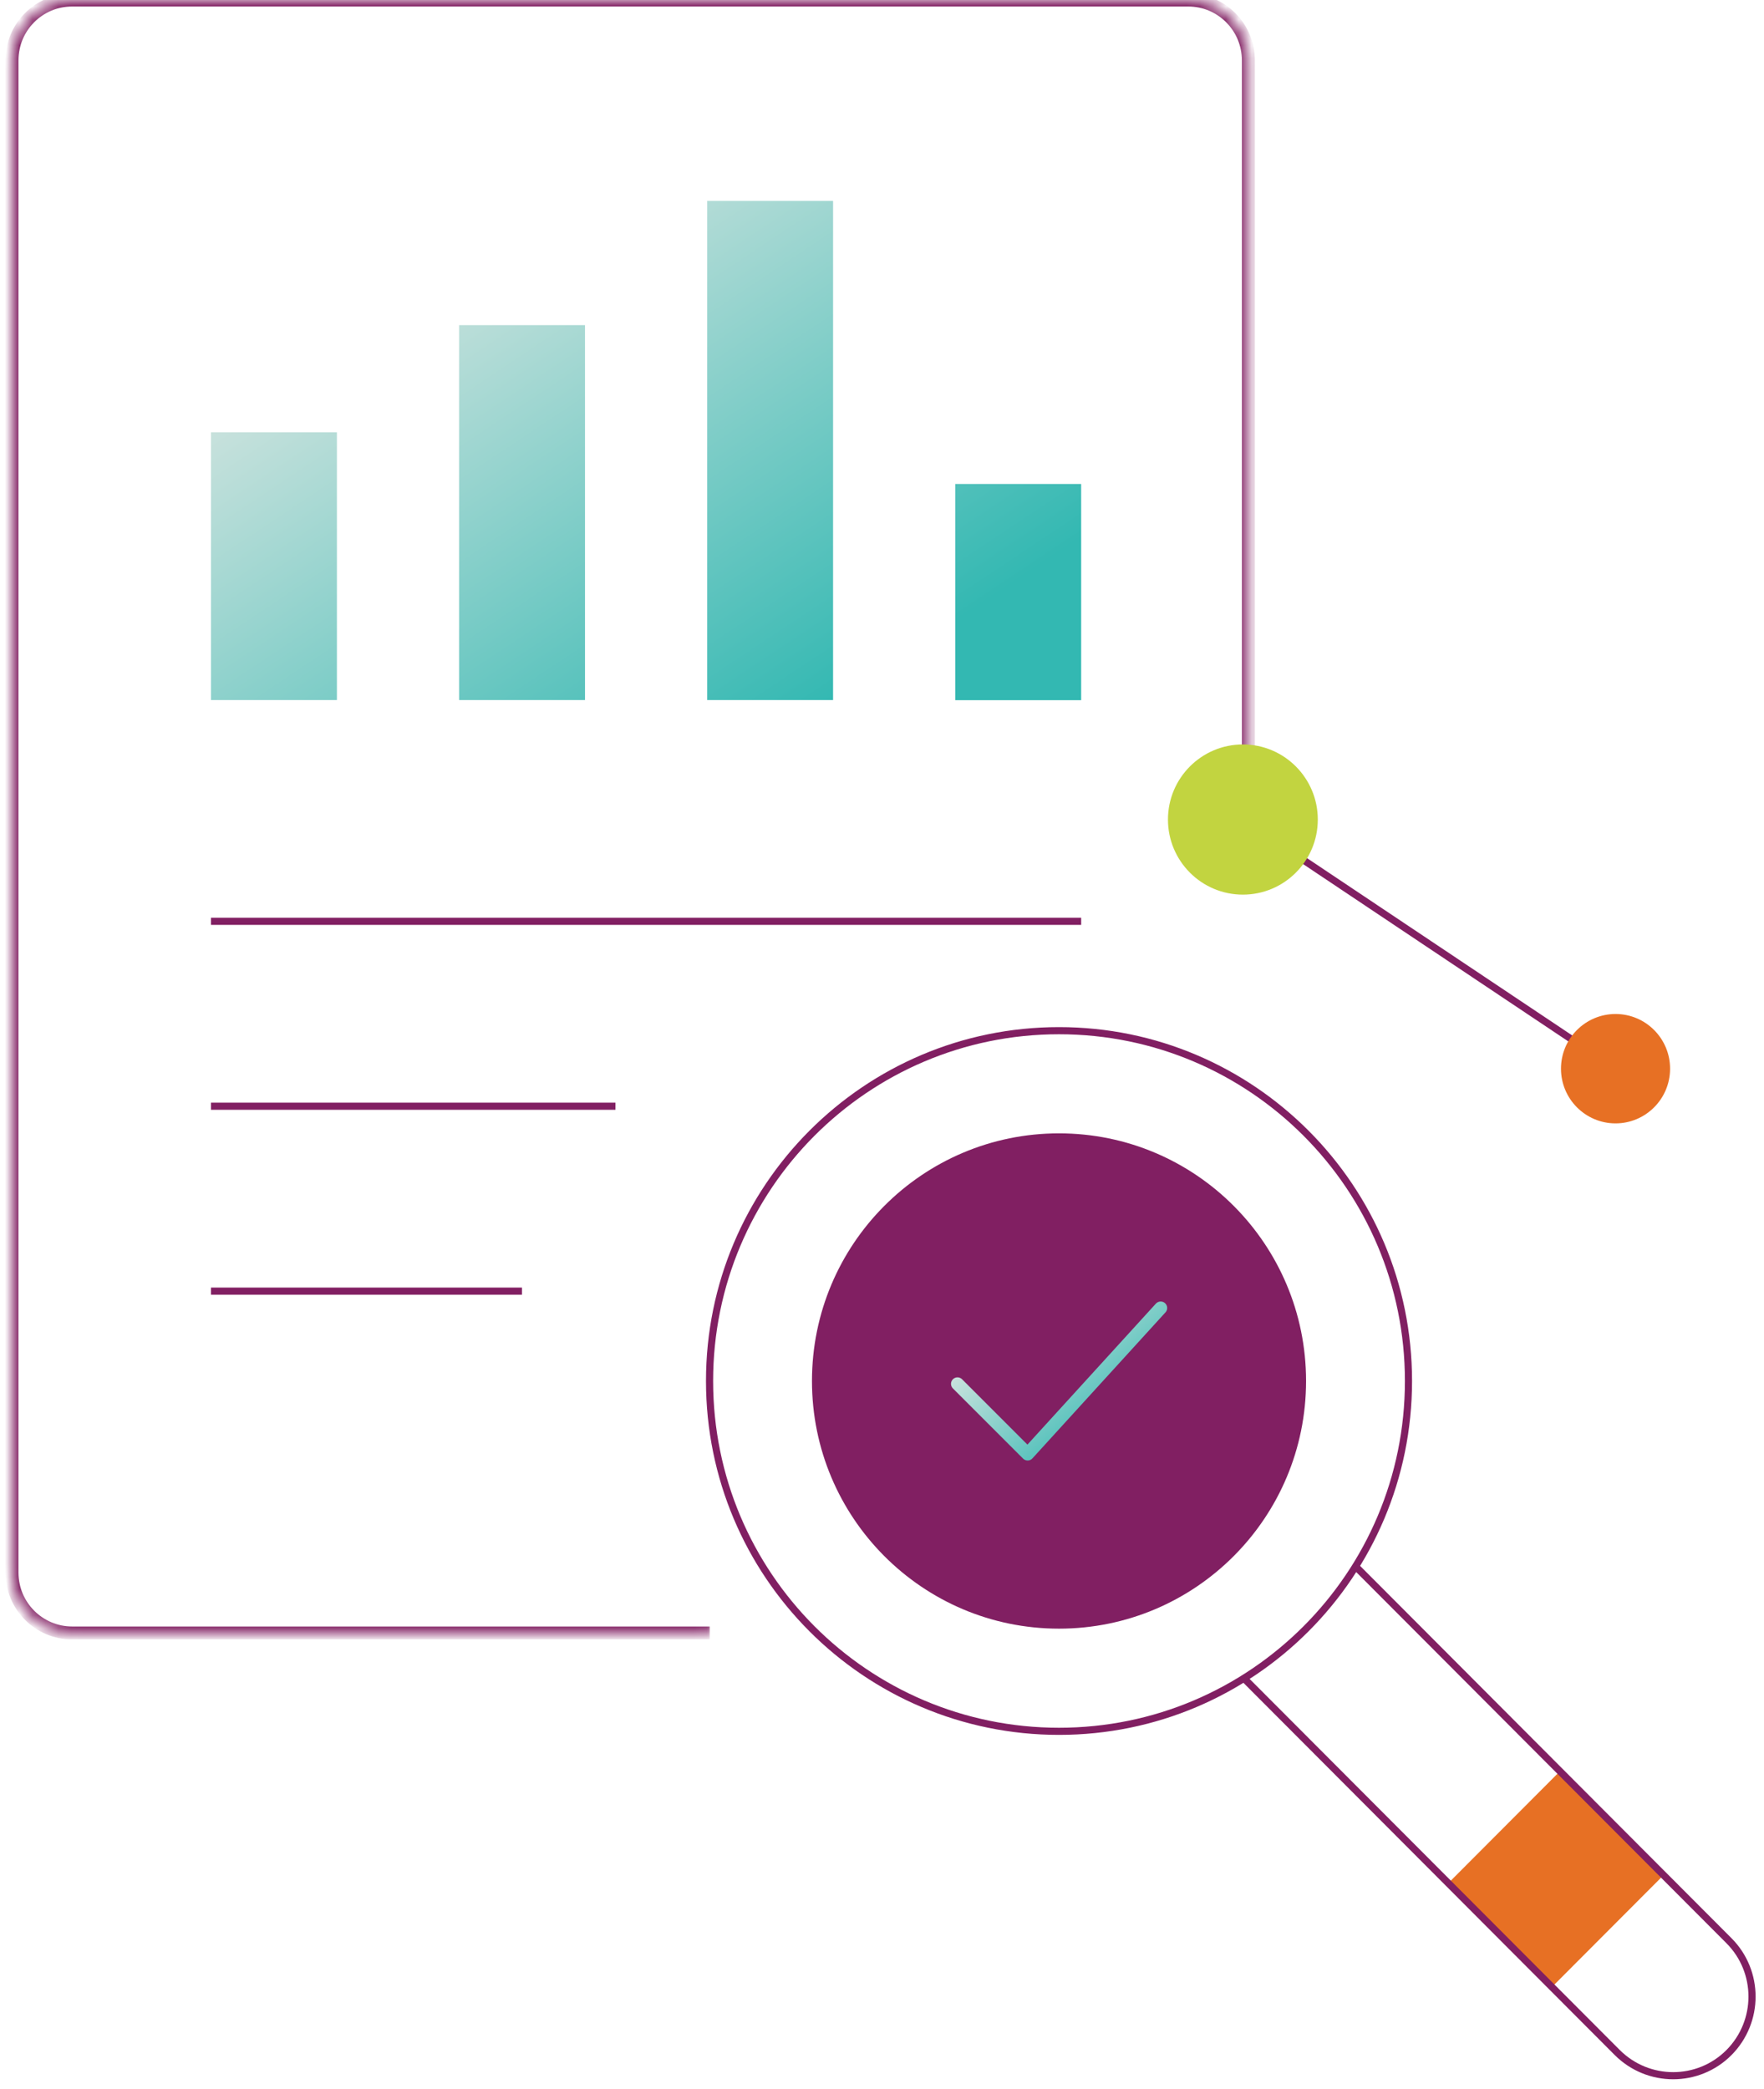 <svg width="136" height="161" viewBox="0 0 136 161" fill="none" xmlns="http://www.w3.org/2000/svg">
<mask id="path-1-inside-1_286_449" fill="white">
<path d="M54.717 125.873H5.565C2.998 125.873 0.923 123.782 0.923 121.221V4.652C0.923 2.079 2.998 0 5.565 0H91.606C94.173 0 96.247 2.09 96.247 4.652V64.148"/>
</mask>
<path d="M54.717 125.373H5.565V126.373H54.717V125.373ZM5.565 125.373C3.276 125.373 1.423 123.508 1.423 121.221H0.423C0.423 124.057 2.72 126.373 5.565 126.373V125.373ZM1.423 121.221V4.652H0.423V121.221H1.423ZM1.423 4.652C1.423 2.354 3.275 0.5 5.565 0.5V-0.5C2.721 -0.5 0.423 1.804 0.423 4.652H1.423ZM5.565 0.5H91.606V-0.5H5.565V0.5ZM91.606 0.5C93.895 0.5 95.747 2.365 95.747 4.652H96.747C96.747 1.816 94.451 -0.5 91.606 -0.5V0.5ZM95.747 4.652V64.148H96.747V4.652H95.747Z" fill="#811F62" mask="url(#path-1-inside-1_286_449)"/>
<path d="M120.265 136.534L111.667 145.151L119.657 153.159L128.255 144.542L120.265 136.534Z" fill="#E77024"/>
<path d="M81.647 133.453C96.527 133.453 108.59 121.364 108.59 106.45C108.59 91.537 96.527 79.447 81.647 79.447C66.767 79.447 54.705 91.537 54.705 106.45C54.705 121.364 66.767 133.453 81.647 133.453Z" stroke="#811F62" stroke-width="0.55" stroke-miterlimit="10"/>
<path d="M81.647 125.54C92.166 125.54 100.694 116.993 100.694 106.45C100.694 95.907 92.166 87.361 81.647 87.361C71.128 87.361 62.601 95.907 62.601 106.45C62.601 116.993 71.128 125.54 81.647 125.54Z" fill="#811F62"/>
<path d="M25.975 53.96H16.268V33.32H25.975V53.96ZM45.102 25.062H35.395V53.96H45.102V25.062ZM64.228 15.483H54.522V53.96H64.228V15.483ZM83.355 37.306H73.648V53.972H83.355V37.306Z" fill="url(#paint0_linear_286_449)"/>
<path d="M73.82 106.669L79.229 112.078L89.486 100.822" stroke="url(#paint1_linear_286_449)" stroke-linecap="round" stroke-linejoin="round"/>
<path d="M16.268 71.017H83.355" stroke="#811F62" stroke-width="0.55" stroke-miterlimit="10"/>
<path d="M16.268 85.27H47.451" stroke="#811F62" stroke-width="0.55" stroke-miterlimit="10"/>
<path d="M16.268 99.524H40.242" stroke="#811F62" stroke-width="0.55" stroke-miterlimit="10"/>
<path d="M104.51 120.739L133.297 149.591C135.67 151.969 135.67 155.828 133.297 158.217C130.925 160.594 127.075 160.594 124.691 158.217L95.904 129.365" stroke="#811F62" stroke-width="0.55" stroke-miterlimit="10"/>
<path d="M95.823 63.172L124.553 82.376" stroke="#811F62" stroke-width="0.55" stroke-miterlimit="10"/>
<path d="M95.823 68.96C99.013 68.96 101.599 66.369 101.599 63.172C101.599 59.975 99.013 57.383 95.823 57.383C92.633 57.383 90.047 59.975 90.047 63.172C90.047 66.369 92.633 68.96 95.823 68.96Z" fill="#C2D440"/>
<path d="M124.553 86.592C126.876 86.592 128.759 84.704 128.759 82.376C128.759 80.048 126.876 78.161 124.553 78.161C122.231 78.161 120.348 80.048 120.348 82.376C120.348 84.704 122.231 86.592 124.553 86.592Z" fill="#E77024"/>
<defs>
<linearGradient id="paint0_linear_286_449" x1="25.687" y1="21.36" x2="52.65" y2="61.885" gradientUnits="userSpaceOnUse">
<stop offset="0.083" stop-color="#CAE2DD"/>
<stop offset="1" stop-color="#33B8B2"/>
</linearGradient>
<linearGradient id="paint1_linear_286_449" x1="76.02" y1="102.541" x2="84.428" y2="112.632" gradientUnits="userSpaceOnUse">
<stop offset="0.083" stop-color="#CAE2DD"/>
<stop offset="1" stop-color="#33B8B2"/>
</linearGradient>
</defs>
</svg>

